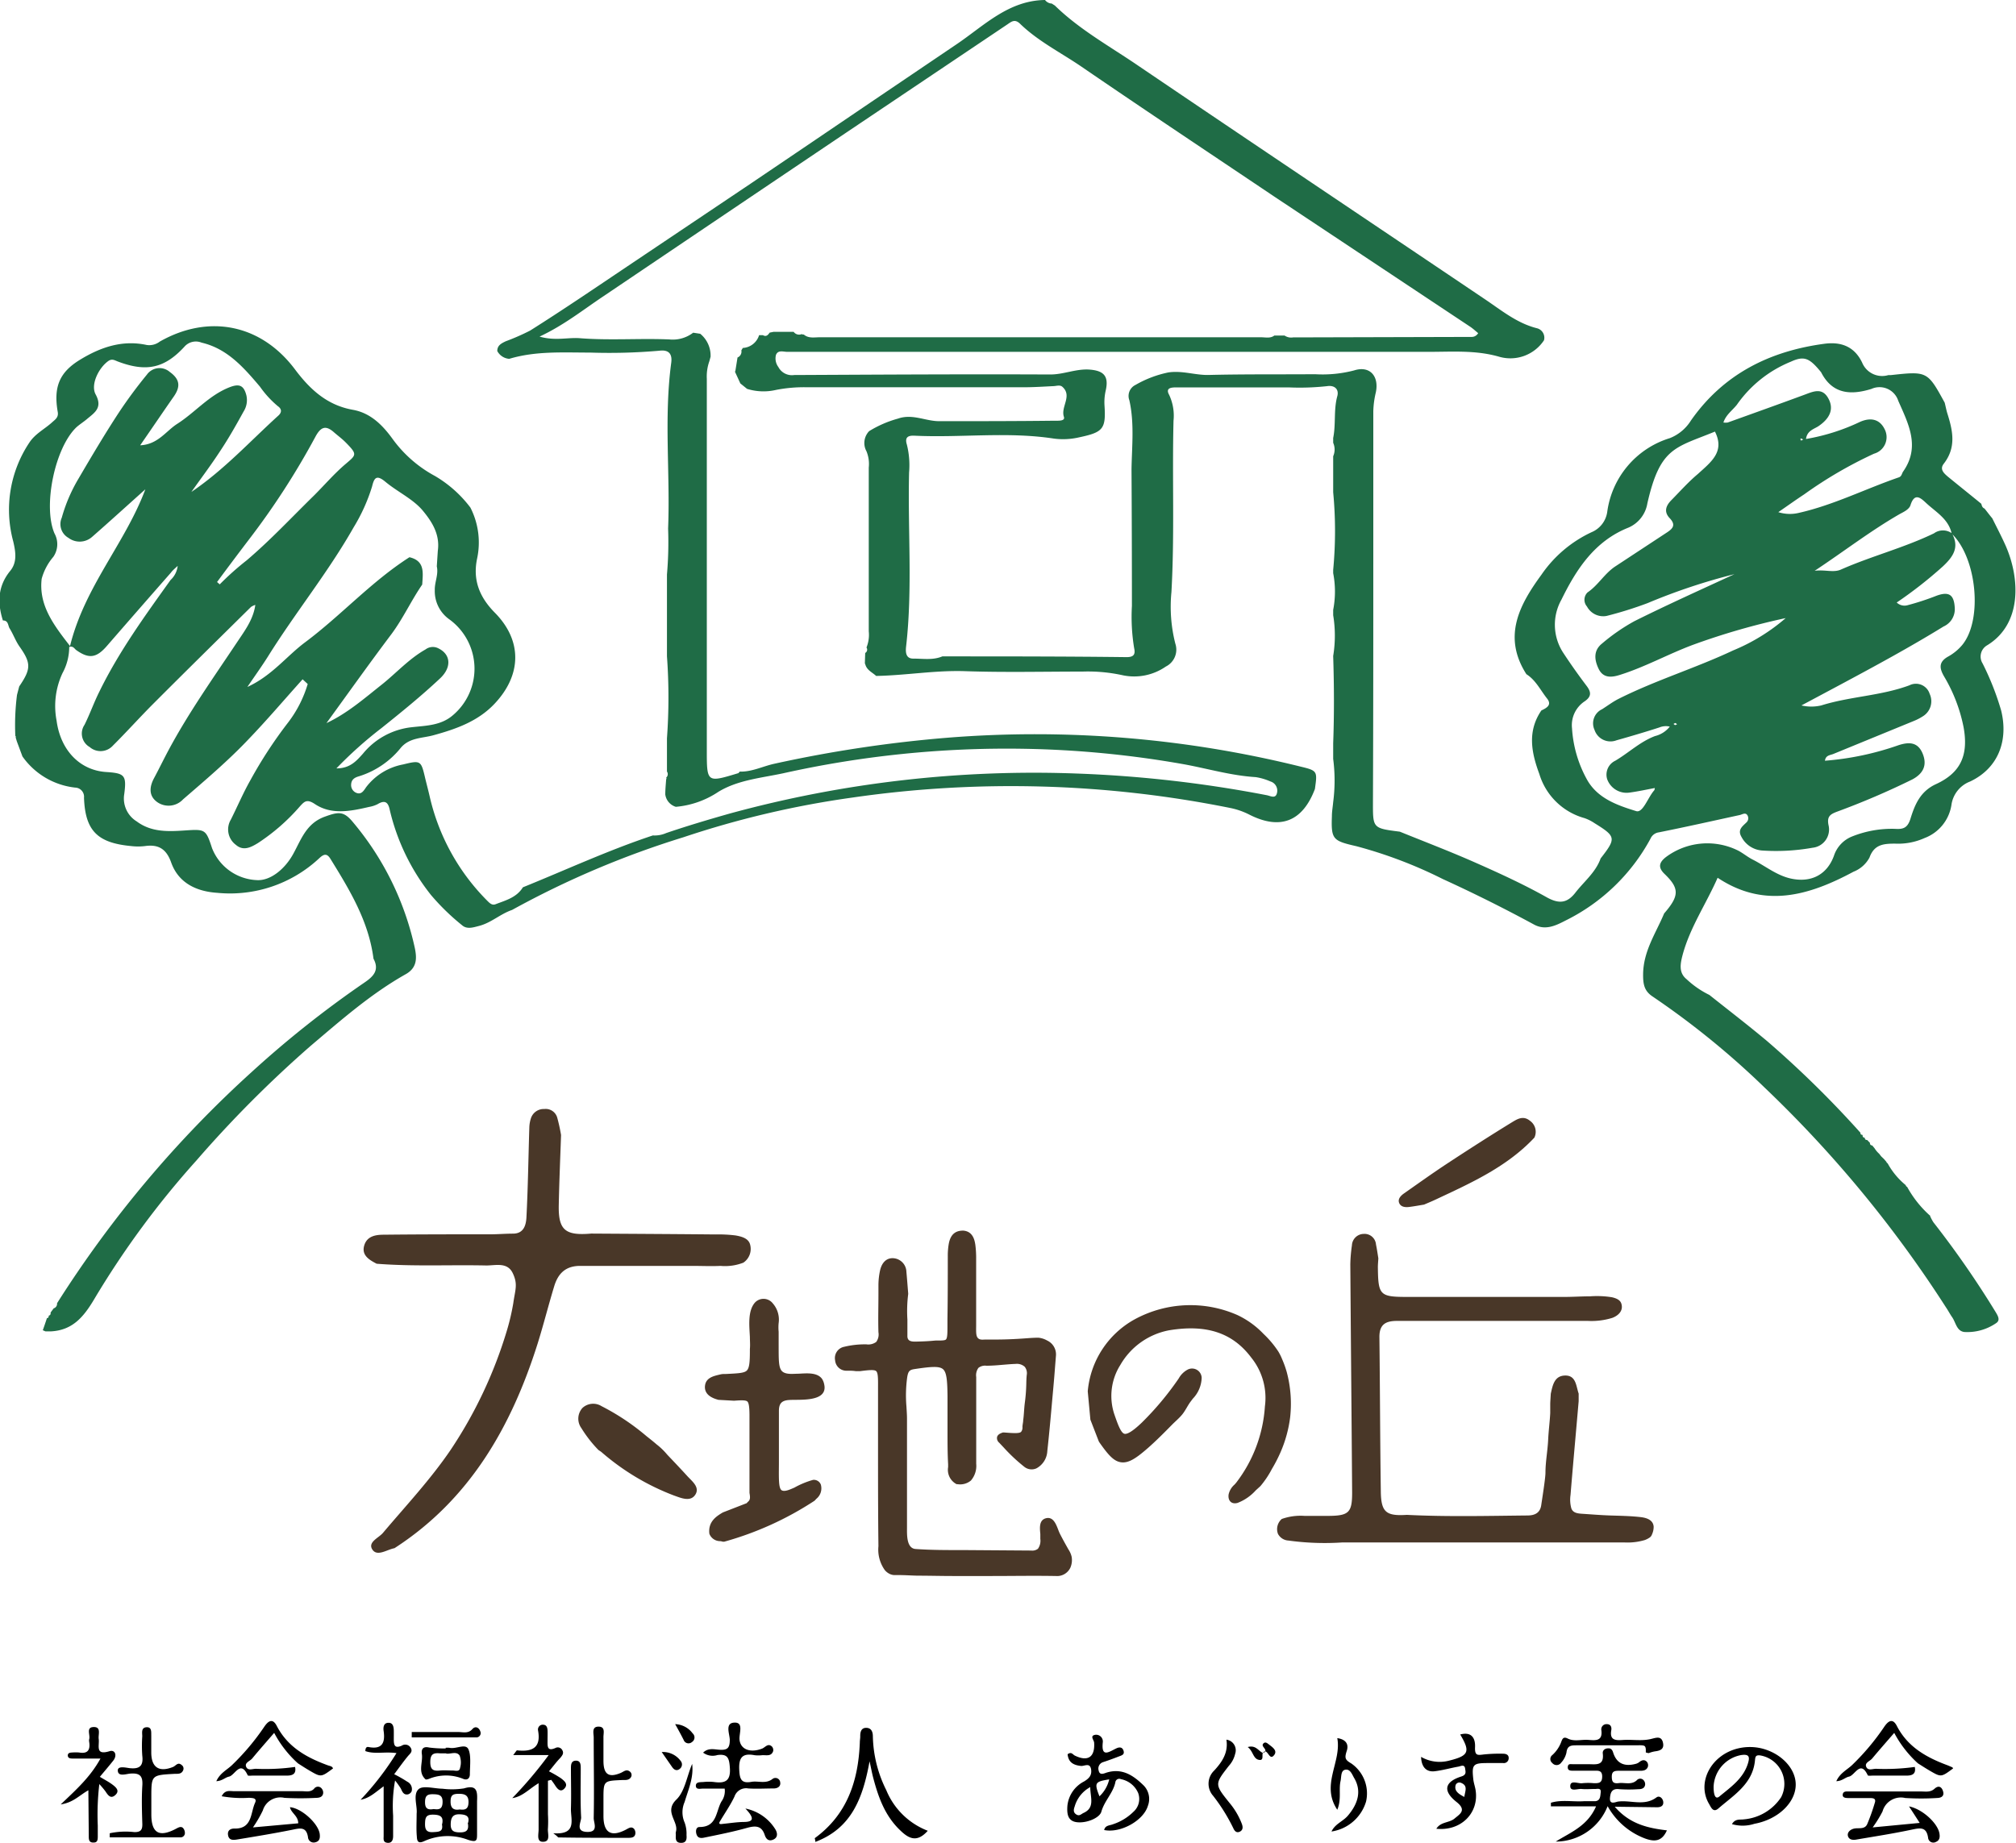 <svg xmlns="http://www.w3.org/2000/svg" viewBox="0 0 300 274.3"><defs><style>.cls-1{fill:#493728}</style></defs><g id="レイヤー_2" data-name="レイヤー 2"><g id="レイヤー_1-2" data-name="レイヤー 1"><path class="cls-1" d="M228.33 169.33c-4.08 4.35-9.41 6.74-14.68 9.21-.57.27-1.16.51-1.74.76-.74.12-1.48.26-2.23.35-.58.07-1.23 0-1.47-.59s.23-1.08.71-1.42c2.17-1.52 4.33-3.07 6.54-4.52 3.17-2.08 6.36-4.13 9.59-6.11.75-.45 1.63-1 2.62-.19a2 2 0 0 1 .66 2.51z"/><path d="M240.29 268.92c2.25 2.6 4.94 3.18 7.76 3.52-.72 1.62-1.78 1.74-3.22 1.22a10.67 10.67 0 0 1-5.6-4.82 8.32 8.32 0 0 1-7.72 5.27c2.19-1.37 4.73-2.31 6-5.25h-6.72v-.53c1.59-.49 3.26-.12 4.89-.23h1.71c.78-.08.74-.78.81-1.3.1-.76-.56-.49-.93-.52-.63 0-1.28.06-1.9 0s-1.73.45-1.7-.46 1.17-.31 1.8-.4a9 9 0 0 1 1.72 0c.7 0 1.23 0 1.23-1s-.7-.85-1.31-.86h-3c-.39 0-.84 0-.81-.54s.41-.43.74-.43h2.29c1.13 0 2.4.3 2.18-1.59-.06-.5.35-.79.88-.77.37 0 .55.27.65.59.5 1.62 1.62 2.19 3.41 1.71a1.33 1.33 0 0 0 .5-.26c.39-.31.8-.41 1.15 0a.82.82 0 0 1 .12.7c-.17.49-.61.6-1.08.6h-3.23c-.67 0-1.07.08-1.06.91s.3 1 1 .93c.91-.13 1.92.33 2.73-.44a.67.67 0 0 1 1 0 .89.89 0 0 1 .23.68c-.08.54-.52.66-1 .66a20.82 20.82 0 0 1-2.85 0c-1.12-.15-1.32.55-1.38 1.31-.08 1.09.87.57 1.22.53 1.89-.24 3.9.72 5.69-.61.42-.31.88.05 1 .55.13.66-.3.91-.89.91zm-132.68 2.55c1-.1 2-.26 3-.28 1.31 0 1.9-.35.31-2a6.8 6.8 0 0 1 4.47 3.11c.29.49.41 1.16-.27 1.49s-1.1 0-1.32-.66c-.46-1.41-1.38-1.41-2.64-1.06-2.06.58-4.18 1-6.28 1.43-.52.12-1.05.15-1.24-.5-.14-.45-.08-1.06.46-1.06 2.62 0 2.42-2.34 3.26-3.8a2.67 2.67 0 0 0 .48-1.92h-3.2c-.41 0-1.07.21-1.09-.41s.7-.53 1.15-.57a7.11 7.11 0 0 1 1.53 0c1.65.23 2.53-.12 2.38-2.13-.1-1.39-.29-2.09-1.86-1.88a2.38 2.38 0 0 1-2.12-.36c.77-.76 1.69-.47 2.45-.43 1.14.07 1.51-.23 1.52-1.44 0-.9-.81-2.61.77-2.6 1.33 0 .58 1.66.68 2.56.15 1.41 1.56 2 3.36 1.31.49-.2.87-.86 1.47-.3a.79.79 0 0 1 .17.69c-.29.8-1 .56-1.63.59a4.83 4.83 0 0 1-1.14 0c-1.85-.35-2.37.39-2.27 2.23.07 1.38.34 2 1.8 1.74 1-.18 2.13.34 3.12-.41a.71.71 0 0 1 1.17.47c.11.59-.35.91-.94.92-1.27 0-2.54.08-3.81 0a1.82 1.82 0 0 0-2.05 1.2c-.59 1.26-1.4 2.41-2.11 3.61-.38.58.04.51.42.46zm56.7.92c.16-.73.83-.66 1.31-.86a7.79 7.79 0 0 0 3.06-1.87 2.54 2.54 0 0 0 .69-2.78 3.51 3.51 0 0 0-2.56-2.06.59.59 0 0 0-.84.49c-.35 1.6-1.62 2.72-2.08 4.36-.26.9-2.13 1.71-3.59 1.56s-1.54-1.31-1.46-2.45a4.59 4.59 0 0 1 2.48-3.62c.72-.44 1.17-.89 1.05-1.77-.16-1.1-1-.49-1.5-.54-1.16-.12-1.88-.55-2-1.74.57-.43.77.05 1.08.2 1.93.94 3 .23 2.87-1.9 0-.41-.73-1.06.2-1.2a1 1 0 0 1 1.09 1.09c-.27 2.38.92 1.46 2 .94.46-.22.9-.22 1.08.34s-.22.68-.59.82c-.83.32-1.66.63-2.5.9a1 1 0 0 0-.61 1.23c.16.81.86.4 1.22.3 2.33-.7 4 .48 5.5 1.95a2.87 2.87 0 0 1 .61 3c-.66 2.22-4.08 4.11-6.51 3.61zm-2.07-6.39a4.76 4.76 0 0 0-2.31 2.86c-.15.43-.27.87.2 1.19s.72 0 1.06-.18c1.81-.79 1.05-2.31 1.05-3.87zm2.82-1.15c-2.14.34-2.24.51-1.45 2.52a5 5 0 0 0 1.45-2.51zm-27 7.65c-1.69 1.91-2.95 1.07-4.21-.17-2.18-2.13-3.15-4.85-3.9-7.69-.18-.67-.3-1.35-.55-2.48-1 5.48-2.67 9.95-8.07 12 0-.35-.12-.54-.07-.57 4.83-3.53 6.47-8.55 6.69-14.24 0-.32.07-.64.06-.95 0-.65.17-1.22.88-1.22s1 .5 1 1.28a18.71 18.71 0 0 0 2 8 10.91 10.91 0 0 0 6.17 6.04zm-55.73.37c3.61.25 2.58-2.05 2.63-3.7.06-2 0-3.94 0-5.91 0-.52 0-1.14.67-1.19.81-.06.79.65.79 1.22 0 2.42-.07 4.84.06 7.24 0 .71-.89 2.08.87 2.14s1-1.33 1-2.05c.08-4 0-8 0-12 0-.62-.34-1.63.73-1.62s.69 1 .72 1.64v3.43c0 2 .74 2.59 2.57 1.82.47-.2.83-.6 1.34-.22a.64.64 0 0 1 .18.86c-.32.51-.88.4-1.38.42-2.71.12-2.71.12-2.71 2.88v2.47c0 2.51 1.15 3.2 3.4 2 .44-.24.77-.46 1.15-.09a1 1 0 0 1 .2.7c-.07.56-.5.64-1 .64-3.5 0-7 0-10.48-.06-.07-.05-.17-.22-.74-.62zm175.4-1.36c.5-.85 1.2-.62 1.78-.71a7.39 7.39 0 0 0 5.54-3.3 4.3 4.3 0 0 0-3.14-6.22c-.64-.07-.7.19-.75.72-.32 3.52-3.15 5.18-5.46 7.19-.78.67-1.09-.21-1.39-.71-1.86-3.18.33-7.31 4.38-8.25a7.55 7.55 0 0 1 3.41 0c2.93.7 5.13 3 5.12 5.4 0 2.65-2.6 5.18-6.14 5.83a5.7 5.7 0 0 1-3.35.05zm-2.73-5.59c0 1.45.33 1.92.87 1.47 1.67-1.39 3.54-2.65 4.24-4.91.31-1 .17-1.42-1-1.25a5 5 0 0 0-4.11 4.69zM37.64 272l6.74-.61c0-1.12-1.06-1.52-1.23-2.4 1.74.15 4.24 2.45 4.43 4 .06.56 0 1.06-.64 1.22a.85.85 0 0 1-1.11-.76c-.24-1.59-1.19-1.34-2.34-1.1-2.73.55-5.48 1-8.22 1.45-.65.11-1.2.09-1.33-.63s.35-1 .92-1c2.7.07 2.4-2.31 3.09-3.82.35-.75-.39-.72-.89-.76a16.78 16.78 0 0 1-4.07-.23c.49-1 1.24-.75 1.85-.75h10.1c.61 0 1.27.19 1.8-.37a.7.7 0 0 1 1.15 0 .94.94 0 0 1 .2.68c-.08.54-.53.67-1 .68a44.44 44.44 0 0 1-4.76 0 2.73 2.73 0 0 0-3.22 1.88 18.37 18.37 0 0 1-1.47 2.52zm241.03 0l7-.67c-.6-.94-1.06-1.64-1.59-2.46 2 .4 4.25 2.49 4.52 4 .1.54.06 1.05-.52 1.29a.78.78 0 0 1-1.16-.62c-.25-1.69-1.21-1.46-2.47-1.2-2.72.58-5.47 1-8.21 1.47-.57.11-1.11 0-1.25-.54s.37-1 1-1.11 1.51.16 1.87-.65a30 30 0 0 0 1.14-3.21c.21-.67-.36-.67-.81-.67h-3.05c-.37 0-.9 0-.93-.42 0-.65.57-.56 1-.56h10.67c.67 0 1.37.16 2-.41s1.1-.25 1.28.44-.33.93-.89.94a37.8 37.8 0 0 1-4.76 0 2.83 2.83 0 0 0-3.37 2 17.74 17.74 0 0 1-1.47 2.38zm-67.2-10.5a5.5 5.5 0 0 0 4.17.56c2.9-.72 3.21-1.3 1.65-3.89 1.71-.46 2.27.56 2.21 1.88s.41 1.2 1.31 1.09a22.41 22.41 0 0 1 2.84-.11c.45 0 .93.14.85.77a.72.72 0 0 1-.82.62h-2.29c-2.2 0-2.39.21-2.15 2.41.06.56.27 1.11.35 1.67.5 3.39-2.21 6.08-5.85 5.7.65-1.06 1.93-.86 2.71-1.52s1.86-1.23.29-2.47c-2.08-1.65-1.77-3 .72-3.79.79-.25.63-.69.57-1.14-.08-.74-.66-.39-1-.33-1.18.21-2.35.55-3.54.69s-1.97-.57-2.02-2.14zm6.43 6c.11-.9.58-1.69-.45-2.12a.61.61 0 0 0-.82.27c-.28.88.37 1.35 1.27 1.81zM59 260.94c-1.72-.25-3.24.2-4.63-.3 0-.5.2-.66.45-.61 2 .4 2.53-.57 2.27-2.37-.09-.57 0-1.26.76-1.23.62 0 .74.6.75 1.14s0 .89 0 1.34c0 .86.15 1.38 1.19.92a.94.94 0 0 1 1.33.32c.35.61-.14.89-.46 1.29-.68.83-1.3 1.71-2 2.64a19.74 19.74 0 0 1 1.94 1.11 1.23 1.23 0 0 1 .65 1.45.85.85 0 0 1-.54.44c-.65.12-.84-.39-1.06-.86a10.32 10.32 0 0 0-.86-1.2 21.38 21.38 0 0 0-.29 5.22v3.05c0 .54-.17 1.07-.85 1s-.56-.59-.56-1v-7.41c-1.22.88-2.09 1.77-3.43 2a42.51 42.51 0 0 0 5.34-6.94zm-45.85 5.53c-1.4.79-2.23 1.82-4.12 2.11 2.37-2.25 4.42-4.1 5.92-6.83h-4.16c-.32 0-.69-.05-.7-.45s.36-.44.68-.45a6 6 0 0 1 1 0c1.33.23 1.68-.42 1.5-1.59a1 1 0 0 1 0-.38c.2-.63-.52-1.79.66-1.82s.66 1.11.76 1.78c.13 1-.56 2.49 1.63 1.81.8-.24 1.15.62.54 1.4s-1.29 1.56-2 2.42c.67.41 1.32.74 1.89 1.17s1.09.93.4 1.55-1.09 0-1.46-.56a13.05 13.05 0 0 0-.91-1.08 38.8 38.8 0 0 0-.23 6.18v1.52c0 .52 0 1-.6 1-.76.05-.74-.53-.74-1z"/><path d="M81.69 263.65a18.78 18.78 0 0 1 1.74 1c.48.37 1.18.87.58 1.54s-1.08.07-1.44-.5c-.16-.26-.36-.51-.54-.77l-.49.13v5a18.2 18.2 0 0 1 0 2.09c-.09.73.47 2-.75 2-1 0-.62-1.19-.64-1.88v-6.84c-1.44.86-2.39 2-3.92 2.22a61.75 61.75 0 0 0 5.42-6.41h-5.28c.38-.47.49-.71.58-.7 2.23.24 3.61-.35 3.11-3a.72.72 0 0 1 .84-.81c.46.05.56.46.58.85s0 1 0 1.53c0 .81-.08 1.64 1.19 1.07a.75.75 0 0 1 1 .32c.28.48 0 .8-.29 1.16-.6.61-1.13 1.35-1.69 2zM62 269.94c.13-1.11-.58-2.82.28-3.62.64-.61 2.34-.09 3.56-.08a11.45 11.45 0 0 0 3.21-.05c2-.61 2 .55 1.94 1.92v4.93c0 .91-.07 1.21-1.33.81a8.51 8.51 0 0 0-6.44.15c-.92.45-1.16.16-1.19-.64-.1-1.07-.03-2.15-.03-3.42zm3.8 1.56c.22-1.08-.25-1.38-1.32-1.4s-1.21.42-1.23 1.32.21 1.35 1.24 1.28c.8-.05 1.51-.03 1.27-1.2zm3.85-.17c.26-.93-.18-1.23-1.19-1.28s-1.37.42-1.39 1.44.42 1.24 1.36 1.25 1.4-.29 1.18-1.41zm-5.1-2.06c.71.09 1.28.07 1.31-1s-.51-1.19-1.39-1.21-1.21.22-1.22 1.16.37 1.21 1.26 1.05zm3.88.06c.84.11 1.28-.1 1.29-1.09s-.51-1.24-1.41-1.24-1.25.16-1.26 1.14.44 1.34 1.34 1.19zM284.94 263c.22 1.11-.45 1.3-1.32 1.29h-4.95c-.25 0-.68.06-.73-.05-1.09-2.32-1.89 0-2.79.2-.56.11-1 .65-1.89.68.57-1.26 1.67-1.72 2.43-2.48a35.3 35.3 0 0 0 4.63-5.51c.54-.82 1.26-1.57 1.95-.23 1.63 3.16 4.45 4.71 7.59 5.87l.68.29s.07.1.1.16c-1.78 1.32-1.78 1.32-3.47.34-.6-.35-1.18-.73-1.77-1.1a16.58 16.58 0 0 1-3.52-4.53c-1.16 1.34-2.24 2.56-3.28 3.81-.33.4-1.17.63-.88 1.26s1 .23 1.55.28a32.61 32.61 0 0 0 5.67-.28zm-241.03 0c.22 1.11-.45 1.3-1.32 1.29h-5c-.25 0-.68.06-.73-.05-1.08-2.33-1.89 0-2.78.2-.56.11-1 .64-1.89.68.57-1.26 1.66-1.71 2.42-2.48a35.45 35.45 0 0 0 4.64-5.51c.54-.82 1.25-1.57 1.94-.23 1.64 3.16 4.45 4.71 7.6 5.86.29.11.63.11.77.46-1.78 1.32-1.78 1.32-3.47.34-.6-.35-1.18-.73-1.76-1.1a16.42 16.42 0 0 1-3.53-4.53c-1.16 1.34-2.24 2.56-3.27 3.81-.34.4-1.18.63-.89 1.26s1 .23 1.55.28a31.65 31.65 0 0 0 5.72-.28zm-27.58 9.87a11.3 11.3 0 0 1 3.67-.17c.92 0 1.2-.31 1.18-1.21-.06-1.9-.12-3.82 0-5.71.1-1.46-.39-1.9-1.8-1.79-.63.05-1.83.51-1.85-.47 0-.72 1.18-.41 1.78-.34 1.51.16 2.05-.38 1.86-1.88a21 21 0 0 1 0-2.86c0-.52-.19-1.3.63-1.35s.69.74.71 1.27v2.48c0 2.23 1.16 3 3.24 2.16.43-.18.71-.78 1.28-.29a.64.64 0 0 1 .2.84c-.28.57-.83.45-1.33.48-3.38.19-3.38.19-3.38 3.56v2.47c0 2.79 1.17 3.48 3.71 2.12.37-.2.71-.37 1-.1a1.12 1.12 0 0 1 .28.84.64.64 0 0 1-.66.56H16.33zm181.81-.26c.52-1.13 1.7-1.5 2.42-2.34 1.64-1.92 2-3.77 1-5.54-.34-.55-.61-1.49-1.41-1.31-.64.15-.53 1.06-.66 1.66-.3 1.31.16 2.73-.49 4.29-2.5-3.72.67-7.11 0-10.66 1.19.17 1.76.83 1.41 1.9s-.25 1.33.69 1.88a5.42 5.42 0 0 1 2.18 5.67 6.35 6.35 0 0 1-5.14 4.45zm47.22-11.67c-.12 0-.45-.08-.45-.12 0-.25.05-.73-.17-.92s-1-.11-1.3-.12h-8.77c-.83 0-1.45 0-1.57 1.1a3.23 3.23 0 0 1-.78 1.48.83.83 0 0 1-1.33.05.74.74 0 0 1 0-1.17 5 5 0 0 0 1.35-2c.17-.47.34-.78.95-.47.95.48 2 .14 3 .2s2.26.3 2-1.48a.77.77 0 0 1 .82-.86c.59 0 .75.45.66.93-.25 1.45.62 1.5 1.67 1.43 1.45-.11 2.92.2 4.35-.18.72-.18 1.44-.43 1.67.55s-.38 1.22-1.19 1.32a4.23 4.23 0 0 0-.91.26zm-62.86-2a1.59 1.59 0 0 1 1.31 2.08 4 4 0 0 1-.95 1.82c-2.12 2.73-2.13 2.73.11 5.52a10.94 10.94 0 0 1 1.82 3.09c.16.42.23.91-.27 1.17s-.81-.08-1-.52a26.93 26.93 0 0 0-3-4.81 2.71 2.71 0 0 1 .18-3.77c1.14-1.25 2.11-2.63 1.8-4.58zm-116.19 1.21a2.71 2.71 0 0 1 .57 0c1 .23 2.39-.7 2.82.21s.23 2.47.22 3.73c0 .62-.4.94-1 .68a6.72 6.72 0 0 0-5.08 0c-.16.06-.44.14-.52.07-1.18-1.08-.37-2.48-.54-3.73-.11-.71.13-1.22 1.08-1a18.5 18.5 0 0 0 2.47.14zm.07.83h-.84c-1-.1-1.5.06-1.51 1.26s.47 1.39 1.45 1.29c.63-.06 1.26 0 1.89 0 .39 0 1 .23 1.09-.38a2.92 2.92 0 0 0-.06-1.84c-.47-.72-1.4-.17-2.02-.31zm36.62 1.57c.25 2.06-.58 3.83-1.12 5.66a3.81 3.81 0 0 0 0 3.07 4.83 4.83 0 0 1 .28 1.85c.05.6 0 1.19-.84 1.17s-.77-.66-.75-1.23a1.2 1.2 0 0 1 0-.38c.5-1.56-1.84-3 .1-4.85 1.26-1.24 1.55-3.49 2.33-5.29zm-41.73-4.75h6.91c.71 0 1.48.28 2.12-.44.46-.52 1-.19 1.17.34a.64.64 0 0 1-.66.9h-9.54zm37.2 2.98a3.25 3.25 0 0 1 2.8 1.3.82.82 0 0 1-.11 1.2c-.44.36-.83.17-1.13-.25zm2-4.15a3.37 3.37 0 0 1 2.6 1.37.81.81 0 0 1-.11 1.3.77.77 0 0 1-1.23-.33c-.36-.71-.73-1.4-1.26-2.34zm87.53 4.3c.87-.51-.48-.93 0-1.42.27-.28.53-.09.77.1.52.41 1.36.92.85 1.6-.65.87-.86-.52-1.4-.54-.08 0-.17.14-.25.21zm-.08-.05c-.15.37.15 1.12-.46 1.08-1-.08-.93-1.28-1.79-1.92 1.26-.35 1.61.65 2.29.88z"/><path class="cls-1" d="M107.47 188.44a7.51 7.51 0 0 0 3.15-.5 2.46 2.46 0 0 0 1-2.71c-.25-.94-1.32-1.19-2.15-1.34a20.57 20.57 0 0 0-3-.15c-6.16-.06-12.33-.09-18.49-.13-3.89.34-4.91-.53-4.83-4.26.07-3.47.22-6.94.34-10.41a25.45 25.45 0 0 0-.57-2.59 1.78 1.78 0 0 0-1.92-1.28 2 2 0 0 0-2 1.4 4.87 4.87 0 0 0-.23 1.3c-.14 4.47-.2 8.94-.43 13.41-.06 1.12-.37 2.44-2 2.44-1.08 0-2.15.09-3.23.1-5.33 0-10.67 0-16 .06-1.23 0-2.52.21-2.92 1.64s.76 2.11 1.86 2.68c5.43.43 10.88.14 16.33.26 1.39 0 3.12-.53 3.92 1.14s.36 2.46.08 4.48a33.36 33.36 0 0 1-1 4.23 66 66 0 0 1-8.33 17.61c-3 4.41-6.64 8.29-10.07 12.35-.63.74-2.29 1.37-1.57 2.47s2.18 0 3.29-.2C69.88 223.22 76.08 212.4 80 200c.89-2.84 1.61-5.73 2.48-8.58.57-1.86 1.68-3 3.85-3H103c1.41 0 2.83.07 4.23 0zm136.65 37.37c-1.49-.17-3-.19-4.5-.24s-2.86-.17-4.29-.26c-.63-.05-1.27-.15-1.5-.8a4.85 4.85 0 0 1-.12-2c.38-4.66.81-9.3 1.21-13.95v-1.13c-.39-1.13-.38-2.71-2-2.69s-1.87 1.45-2.15 2.72c0 .12-.08 1.19-.08 1.54v1.33c-.07 1.34-.25 2.65-.31 4-.08 1.62-.4 3.27-.4 4.87 0 .83-.51 4-.63 4.84-.17 1.18-1 1.52-2 1.53-6 .06-12 .21-18-.09-3.06.2-3.82-.38-3.87-3.42-.11-7.69-.12-15.38-.21-23.07 0-1.87.94-2.38 2.63-2.38h28.41a10.45 10.45 0 0 0 3.61-.45c.89-.33 1.69-1.06 1.35-2.13-.19-.59-.84-.81-1.39-.94a14 14 0 0 0-3.24-.14c-1.28 0-2.57.09-3.85.09h-23.34c-4.14 0-4.36-.25-4.41-4.43 0-.44.05-.88.07-1.32-.11-.69-.21-1.38-.35-2.06a1.71 1.71 0 0 0-1.83-1.57 1.78 1.78 0 0 0-1.75 1.7 22.51 22.51 0 0 0-.24 2.83c.08 11.35.19 22.7.27 34 0 2.92-.49 3.41-3.43 3.44h-3.66a8.38 8.38 0 0 0-3.38.46 2 2 0 0 0-.57 2.21 1.87 1.87 0 0 0 1.55 1 39.64 39.64 0 0 0 8.08.28h41.86a9 9 0 0 0 3.06-.34 3 3 0 0 0 .68-.33.92.92 0 0 0 .43-.52 2.72 2.72 0 0 0 .25-1.16c-.08-1.02-1.08-1.32-1.96-1.42zm-86.34 2.59a6.48 6.48 0 0 1-.3-.69c-.32-.83-.75-2-1.82-1.73s-.93 1.46-.85 2.36v.72a2.05 2.05 0 0 1-.35 1.46 1.36 1.36 0 0 1-1 .27l-9.9-.07h-.51c-2.27 0-4.53 0-6.79-.16-1.4-.09-1.29-2.22-1.29-3.21v-16.2c0-.59-.05-1.18-.08-1.77A19.72 19.72 0 0 1 135 205c.15-.94.38-1.11 1.09-1.22 2.47-.37 3.66-.46 4.22 0s.66 1.67.69 4v5.49c0 1.53 0 3.12.09 4.68v.41a2.4 2.4 0 0 0 1.26 2.55h.13a2.5 2.5 0 0 0 2-.54 3.33 3.33 0 0 0 .79-2.5v-12.91a1.86 1.86 0 0 1 .33-1.36 1.6 1.6 0 0 1 1.18-.32c.84 0 1.66-.07 2.46-.14.64-.05 1.27-.11 1.91-.13a1.73 1.73 0 0 1 1.34.43 1.53 1.53 0 0 1 .3 1.22c-.05.46-.06.94-.07 1.4a25.63 25.63 0 0 1-.22 2.77c-.11.85-.12 1.72-.24 2.57 0 .32-.1.63-.11 1a1 1 0 0 1-.2.72c-.26.27-1.2.2-2.49.1h-.23c-.32.11-.77.28-.86.69a.89.89 0 0 0 .32.83l.65.69a25.56 25.56 0 0 0 3.08 2.89 1.74 1.74 0 0 0 1.8.24 3.08 3.08 0 0 0 1.63-2.58c.28-2.53.51-5.11.73-7.6l.17-1.88c.1-1.09.19-2.19.27-3.28l.12-1.49a2.28 2.28 0 0 0-1.33-2.21 3.25 3.25 0 0 0-1.29-.41c-.71 0-1.42.06-2.12.11-1.26.09-2.51.15-3.77.16h-1.91c-.38 0-.87.11-1.18-.2s-.29-.85-.28-1.88v-9.85a15.87 15.87 0 0 0-.12-2.17c-.1-.61-.31-2-1.81-2.11-.83 0-1.85.26-2.15 2a10.33 10.33 0 0 0-.14 1.77c0 3.14 0 6.29-.05 9.43v1c0 1 0 1.77-.22 2s-1.24.13-1.67.17c-.8.08-1.62.12-2.43.14s-1.68.11-1.64-.88v-2.39a20.26 20.26 0 0 1 .12-3.81v-.05l-.08-1c-.06-.75-.12-1.51-.19-2.26a2.08 2.08 0 0 0-1.81-2c-1.05-.13-1.82.53-2.11 1.81a10.48 10.48 0 0 0-.24 2.15v1.33c0 1.88-.06 3.82 0 5.72a1.88 1.88 0 0 1-.33 1.44 2 2 0 0 1-1.46.36 13 13 0 0 0-3.3.36 1.71 1.71 0 0 0-1.36 2 1.68 1.68 0 0 0 1.8 1.56c.43 0 .86 0 1.29.07h.62c1.32-.17 2.15-.25 2.41 0s.28 1 .27 2.27v9.73c0 4.68 0 9.37.06 14.05a5.24 5.24 0 0 0 .94 3.55 2.13 2.13 0 0 0 .85.63 1.81 1.81 0 0 0 .51.12h.7c.94 0 1.87.07 2.81.09 1.75 0 3.5.05 5.26.05h5.72c3.16 0 6.42-.06 9.62 0a2.18 2.18 0 0 0 2.16-1.26 2.86 2.86 0 0 0 .18-1.61 3.3 3.3 0 0 0-.48-1.09c-.4-.71-.82-1.46-1.21-2.22zm33.01-26.1a7.92 7.92 0 0 0-.56-1.13 14.61 14.61 0 0 0-2.21-2.63 13 13 0 0 0-3.9-2.81 17.34 17.34 0 0 0-15.33.68 13.59 13.59 0 0 0-6.92 10.65v.06l.39 4.19 1.25 3.23.07.12c1.36 1.94 2.2 2.89 3.32 3s2.22-.64 4-2.2c1.22-1.08 2.38-2.25 3.49-3.38.51-.52 1.1-1 1.55-1.56s.75-1.22 1.16-1.8l.39-.52a4.7 4.7 0 0 0 1.33-3.12 1.43 1.43 0 0 0-2.05-1.24 3.28 3.28 0 0 0-1.35 1.31l-.08.12a44.32 44.32 0 0 1-5.41 6.46c-1.58 1.52-2.29 1.76-2.6 1.68-.53-.12-1-1.42-1.54-3a8.64 8.64 0 0 1 .93-7.25 10.64 10.64 0 0 1 7.23-5.15c5.6-.93 9.5.37 12.28 4.1a9.55 9.55 0 0 1 2 7.23 20.84 20.84 0 0 1-4.25 11.32 4.28 4.28 0 0 1-.29.33 2.71 2.71 0 0 0-.86 1.45c-.13.92.42 1.51 1.33 1.26a7 7 0 0 0 2.71-1.87l.66-.6.09-.1a13.89 13.89 0 0 0 1.65-2.48 21.89 21.89 0 0 0 1.31-2.55 19 19 0 0 0 1.4-5.09 18.29 18.29 0 0 0-.49-6.75 14.93 14.93 0 0 0-.7-1.96zM121 220.27a12.69 12.69 0 0 0-2.8 1.16c-.43.17-1.42.69-1.89.38s-.41-1.82-.4-4v-7.8c0-1.1.41-1.56 1.53-1.63 1.46-.1 5.44.33 5.26-2a2.93 2.93 0 0 0-.07-.41 2.19 2.19 0 0 0-.33-.77c-.78-1-2.43-.77-3.53-.73-.68 0-1.82.17-2.38-.36s-.51-1.79-.52-4v-1.89a6.66 6.66 0 0 1 0-1.28A3.68 3.68 0 0 0 115 194a1.75 1.75 0 0 0-2.63-.15c-1.15 1.27-.85 3.58-.78 5.15 0 .58.06 1.19 0 1.78v.2c0 1.67-.06 2.59-.44 3s-1.37.44-3.15.53h-.18a2.49 2.49 0 0 0-.65.07l-.25.06c-.77.19-1.84.45-2 1.55-.22 1.52 1.35 2 2 2.17l2.32.13c1.16-.09 1.8-.09 2 .14s.28.84.29 1.91v11.66c.11.66.15 1.05-.26 1.36l-.16.18-3.55 1.38c-.88.53-2.22 1.32-2 3.17a1.71 1.71 0 0 0 1.62 1.1 2.33 2.33 0 0 1 .38.08h.22a47.73 47.73 0 0 0 13.44-6.1l.26-.28a2 2 0 0 0 .66-2.14 1.12 1.12 0 0 0-1.14-.68zM97.72 215c-.48-.42-1-.83-1.52-1.24a34.58 34.58 0 0 0-6.68-4.46 2.35 2.35 0 0 0-2.84.26 2.38 2.38 0 0 0-.17 3 18.66 18.66 0 0 0 2.54 3.26c.15.11.32.2.46.32a35.82 35.82 0 0 0 10.79 6.46c1 .35 2.43 1 3.16-.11s-.46-2-1.15-2.75c-1-1.1-2-2.15-3-3.2-.5-.6-1.03-1.11-1.59-1.54z"/><path d="M99.13 116a.19.19 0 0 0 0-.25.69.69 0 0 0 .12-.91v-4.94a84.48 84.48 0 0 0 0-12.22V85.51a55.75 55.75 0 0 0 .17-6.84c.33-8.23-.64-16.49.47-24.71.16-1.26-.35-1.93-1.75-1.76a86 86 0 0 1-10.28.28c-4.05 0-8.12-.26-12.08.93A2.2 2.2 0 0 1 74 52.25c0-.82.56-1.12 1.25-1.45a33.89 33.89 0 0 0 3.63-1.59c4.87-3.07 9.63-6.31 14.41-9.52q9.21-6.18 18.43-12.37 9-6.08 18-12.19l12.61-8.53c4.11-2.77 7.72-6.53 13.18-6.6a1.35 1.35 0 0 0 1 .53l.07-.09-.06.1.45.28c3.7 3.62 8.24 6.1 12.47 9C186.6 21.45 203.84 33 221 44.56c2.47 1.66 4.77 3.57 7.76 4.31a1.45 1.45 0 0 1 1 1.78 6 6 0 0 1-6.73 2.43c-3.53-1-7-.7-10.59-.71h-95.29c-.59 0-1.37-.32-1.68.46a2.13 2.13 0 0 0 .36 1.8 2.27 2.27 0 0 0 2.35 1.19c12.71-.06 25.41-.14 38.12-.08 2 0 3.83-.87 5.82-.73 2.16.16 2.89 1 2.43 3.08a7.76 7.76 0 0 0-.19 2.25c.23 3.51-.21 4-3.75 4.75a10.53 10.53 0 0 1-3.79.19c-6.89-1.06-13.83-.1-20.73-.43-1-.05-1.47.26-1.14 1.32a12.68 12.68 0 0 1 .33 4.16c-.21 8.62.54 17.26-.44 25.87-.1.85-.07 1.85 1.08 1.83 1.44 0 2.91.26 4.31-.33 9.14 0 18.28 0 27.42.11 1 0 1.35-.35 1.12-1.35a28.59 28.59 0 0 1-.33-6.27q0-10.18-.06-20.37c.06-3.42.44-6.85-.32-10.24a1.82 1.82 0 0 1 .9-2.28 16.39 16.39 0 0 1 4.92-1.87c2.1-.3 4 .43 6 .38 5.27-.13 10.55-.07 15.82-.11a18.56 18.56 0 0 0 5.82-.57c2.32-.74 3.72.86 3.22 3.26a13.56 13.56 0 0 0-.38 2.82v20.4c0 12.45 0 24.91-.05 37.36 0 4.3-.2 4.29 4 4.82 3.67 1.49 7.37 2.9 11 4.5s7.38 3.31 10.9 5.29c1.82 1 3 .83 4.19-.67 1.3-1.69 3.05-3.05 3.79-5.14 2.34-3 2.3-3.26-.9-5.24a6.48 6.48 0 0 0-1.51-.76 9.73 9.73 0 0 1-6.71-6.56c-1.19-3.2-1.81-6.37.3-9.46.74-.36 1.61-.79.87-1.75-1-1.25-1.69-2.76-3.1-3.65-3.57-5.59-1.06-10.3 2.25-14.82a18.54 18.54 0 0 1 7.46-6.32 3.85 3.85 0 0 0 2.32-3 13.35 13.35 0 0 1 9.33-11 6.52 6.52 0 0 0 3.14-2.64c4.83-6.88 11.65-10.3 19.83-11.4 2.54-.34 4.49.43 5.63 2.79a3.22 3.22 0 0 0 3.91 1.87h.38c5.4-.59 5.44-.57 8 4.11.14.55.24 1.11.41 1.65.8 2.54 1.33 5-.54 7.42-.66.83 0 1.42.58 1.92 1.66 1.36 3.34 2.7 5 4.06.07.29.15.58.47.7.39.48.77 1 1.16 1.46.64 1.3 1.32 2.59 1.92 3.92 2.22 4.92 2.57 11.81-2.72 15a1.93 1.93 0 0 0-.64 2.68 41 41 0 0 1 2.76 7c1.11 4.52-.45 8.6-4.61 10.57a4.37 4.37 0 0 0-2.79 3.51 6.29 6.29 0 0 1-4 4.91 9.59 9.59 0 0 1-4.37.83c-1.72 0-3.12.11-3.82 2.07a4.59 4.59 0 0 1-2.38 2.11c-6.59 3.54-13.26 5.53-20.22.9-1.72 3.91-4.11 7.39-5.21 11.48-.35 1.34-.6 2.65.58 3.61a13.76 13.76 0 0 0 3.4 2.35c2.87 2.28 5.77 4.51 8.58 6.86a151.76 151.76 0 0 1 13.9 13.65c0 .22.08.31.28.31l.05.06a.3.3 0 0 0 .32.37c0 .25.12.34.35.34l.42.43a.32.32 0 0 0 .33.38l.35.42a3.79 3.79 0 0 0 .7.83l.07-.08-.07.08c.1.14.21.28.32.41l.38.36.1-.1-.1.1.38.44a.21.21 0 0 0 .16.19 11 11 0 0 0 2.7 3.26.33.33 0 0 0 .21.26 16.13 16.13 0 0 0 3.37 4.25l.08-.06-.06.08a6.53 6.53 0 0 0 .52 1 140.81 140.81 0 0 1 9.29 13.41c.37.62.68 1.21 0 1.63a7.56 7.56 0 0 1-4.69 1.29c-1.15-.14-1.26-1.41-1.81-2.2-.33-.47-.6-1-.91-1.45a177.64 177.64 0 0 0-27-32.73 122.84 122.84 0 0 0-16.63-13.53c-1.19-.78-1.46-1.69-1.45-3.25 0-3.5 1.89-6.17 3.13-9.14 2.28-2.63 2.29-3.73.06-5.88-.92-.89-.91-1.63.18-2.49a10.29 10.29 0 0 1 10.86-.94c.72.4 1.36.93 2.09 1.3 1.86.94 3.49 2.31 5.59 2.8 3 .69 5.43-.49 6.48-3.35a4.65 4.65 0 0 1 2.77-2.92 15.89 15.89 0 0 1 6.32-1.11c1.21.08 1.87-.11 2.31-1.52.64-2.06 1.44-4.06 3.8-5.14 3.76-1.73 4.86-4.42 4.08-8.57a23.77 23.77 0 0 0-2.86-7.42c-.7-1.2-.9-2.17.59-3A7.43 7.43 0 0 0 292 96c3.08-3.74 2.17-13-1.57-16.57-.46-2.17-2.32-3.19-3.77-4.53-.8-.74-1.74-1.67-2.36.29-.2.63-1 1-1.58 1.31-4.32 2.48-8.26 5.53-12.68 8.46 1.54-.21 2.78.32 3.92-.19 4.53-2 9.37-3.23 13.84-5.39a2.27 2.27 0 0 1 2.66 0c1.17 2.09.17 3.51-1.35 4.93a63.17 63.17 0 0 1-6.86 5.37 1.67 1.67 0 0 0 1.62.4 38.44 38.44 0 0 0 4.33-1.42c1.85-.66 2.59-.13 2.69 1.86a2.82 2.82 0 0 1-1.67 2.73c-5 3.08-10.19 5.89-15.38 8.67l-5.77 3.08a6.49 6.49 0 0 0 2.95 0c4.3-1.35 8.88-1.42 13.13-3a2.14 2.14 0 0 1 3 1.27 2.62 2.62 0 0 1-1 3.34 7.86 7.86 0 0 1-1.35.7l-12 4.92c-.48.19-1.12.18-1.23 1a43 43 0 0 0 11-2.33c1.44-.45 2.78-.5 3.51 1.2s.2 3-1.5 3.91a115 115 0 0 1-11.2 4.8c-1 .38-1.54.69-1.28 2a2.73 2.73 0 0 1-2.36 3.37 31 31 0 0 1-7.58.41 3.77 3.77 0 0 1-3-2c-.66-1.11.16-1.6.78-2.23a.85.85 0 0 0 .06-1.06c-.27-.37-.69-.11-1.05 0-4 .87-8 1.77-12.09 2.59a1.58 1.58 0 0 0-1.25.94A28.88 28.88 0 0 1 233 137c-1.43.74-3 1.54-4.71.62q-6.69-3.63-13.61-6.79a67 67 0 0 0-12.85-4.88c-3.49-.8-3.76-1-3.63-4.47 0-.7.13-1.39.19-2.09a24.72 24.72 0 0 0 0-6.43v-2.32c.16-4.32.14-8.65 0-13a18.73 18.73 0 0 0 0-6.07v-.79a14.38 14.38 0 0 0 0-5.47v-.48a61.26 61.26 0 0 0 0-11.57v-5.35a2.47 2.47 0 0 0 0-2v-.72c.42-2.05.05-4.16.61-6.21.28-1-.35-1.69-1.55-1.5a37.41 37.41 0 0 1-5.7.18h-16.56c-.77 0-1.83 0-1.21 1.11a7.29 7.29 0 0 1 .65 3.86c-.21 8.5.17 17-.31 25.5a22.31 22.31 0 0 0 .58 7.67 2.81 2.81 0 0 1-1.41 3.41 8.27 8.27 0 0 1-6.36 1.31 24.12 24.12 0 0 0-6-.56c-5.84 0-11.69.14-17.52-.06-4.44-.15-8.81.63-13.23.71-.52-.49-1.23-.78-1.54-1.5l-.14-.39.05-1.53a.56.56 0 0 0 .19-.81 5 5 0 0 0 .34-2.42V69.6a5 5 0 0 0-.34-2.43 2.54 2.54 0 0 1 .4-3 16.49 16.49 0 0 1 4.28-1.86c2.18-.77 4.13.4 6.19.38 5.72 0 11.44 0 17.16-.07.53 0 1.56.07 1.35-.57-.51-1.52 1.3-3.11-.23-4.48-.36-.31-.85-.12-1.29-.1-1.46.07-2.92.17-4.38.17h-32.41a21.64 21.64 0 0 0-4.55.4 8.2 8.2 0 0 1-4.29-.16l-1-.81-.8-1.74.06-.12.32-2a.94.94 0 0 0 .57-1.06l.22-.36a2.68 2.68 0 0 0 2.42-1.9h.57c.48.27.74 0 1-.38l.59-.12h2.98a1 1 0 0 0 1.2.34l.15.06h.16c.71.61 1.57.41 2.38.41h65.65c.68 0 1.4.2 2-.26h1.51a1.73 1.73 0 0 0 1.27.28l26.11-.07c.49 0 1 .1 1.44-.56-.36-.29-.72-.63-1.12-.91l-29.21-19.41c-9.58-6.44-19.19-12.83-28.71-19.35-3.07-2.1-6.44-3.77-9.14-6.39-.84-.81-1.36-.23-2 .18l-24 16.12q-18 12.12-36 24.27c-3 2-5.86 4.3-9.5 6 2.33.67 4.21.1 6 .24 4.43.35 8.86 0 13.29.18a5 5 0 0 0 3.57-1l1.05.16a4.19 4.19 0 0 1 1.54 3.42l-.18.66a6.78 6.78 0 0 0-.38 2.61v55.25c0 4.88 0 4.88 4.62 3.48.11 0 .19-.16.28-.25 1.8.05 3.4-.78 5.1-1.16a192.43 192.43 0 0 1 26-3.9 164.14 164.14 0 0 1 52.26 4.29c2.62.63 2.61.67 2.23 3.36-1.83 4.83-5.14 6.15-9.74 3.82a11 11 0 0 0-2.87-1 164.85 164.85 0 0 0-56.26-1.54 139.7 139.7 0 0 0-25.13 5.91 135.68 135.68 0 0 0-25.47 10.81c-1.74.59-3.11 1.92-4.92 2.38-.88.23-1.81.54-2.54-.12a33.78 33.78 0 0 1-4.61-4.49A32.13 32.13 0 0 1 58 120.55c-.24-1.16-.72-1.51-1.8-.86a4.37 4.37 0 0 1-1.25.41c-2.75.64-5.62 1.23-8.09-.42-1.21-.81-1.58-.36-2.22.33a29.89 29.89 0 0 1-6.28 5.49c-1 .6-2.13 1.23-3.26.25a2.85 2.85 0 0 1-.75-3.75c1-2 1.85-4 2.91-5.87a65.85 65.85 0 0 1 5.59-8.56 17.66 17.66 0 0 0 2.94-5.76l-.76-.7c-2.7 3-5.32 6.09-8.12 9-3 3.16-6.35 6-9.67 8.87a2.94 2.94 0 0 1-3.84.41c-1.29-.92-1.18-2.26-.47-3.58s1.42-2.79 2.16-4.17c3-5.6 6.69-10.8 10.21-16.08 1.15-1.72 2.41-3.39 2.7-5.56l.1-.12-.08.15a2.42 2.42 0 0 0-.67.31c-4.83 4.77-9.67 9.53-14.47 14.34-2.06 2.06-4 4.23-6.08 6.3a2.47 2.47 0 0 1-3.46.21 2.31 2.31 0 0 1-.76-3.31c.79-1.59 1.38-3.27 2.17-4.86 2.92-6 6.79-11.32 10.63-16.69a3.35 3.35 0 0 0 1.06-2.1c-.48.45-.78.69-1 1q-4.77 5.43-9.51 10.89c-1.55 1.8-2.67 2-4.57.65-.29-.2-.45-.66-1.06-.48a8.15 8.15 0 0 1-1 3.9 11.57 11.57 0 0 0-.88 7.07c.59 4.43 3.48 7.4 7.38 7.65 2.74.18 3.06.47 2.69 3.28a4 4 0 0 0 1.85 4.07c2.22 1.66 4.77 1.51 7.31 1.34 2.88-.19 3-.14 3.9 2.63a7.49 7.49 0 0 0 6.68 4.77c2 .12 4.2-1.64 5.46-4 1.14-2.09 1.91-4.44 4.61-5.43 2.09-.76 2.85-.88 4.26.85a43.36 43.36 0 0 1 9.17 18.69c.3 1.46.37 2.91-1.33 3.88-5.19 2.92-9.65 6.85-14.16 10.67a173.78 173.78 0 0 0-17 17.06A131.64 131.64 0 0 0 14 193.41c-1.58 2.65-3.24 4.61-6.47 4.76h-.76l-.4-.17c.2-.57.4-1.15.59-1.73v-.06a.3.3 0 0 0 .28-.38c.25-.06.32-.23.29-.47l.46-.62a.71.71 0 0 0 .5-.76 167 167 0 0 1 28.91-34.37 154.14 154.14 0 0 1 16.8-13.34c1.33-.9 2.31-1.84 1.38-3.57-.71-5.57-3.54-10.23-6.41-14.87-.53-.86-1-.72-1.69-.06a19.43 19.43 0 0 1-15.17 5.12c-3-.2-5.73-1.4-6.84-4.52-.71-2-1.88-2.72-3.88-2.44a8.6 8.6 0 0 1-2.09 0c-5-.47-6.82-2.28-7-7.19a1.36 1.36 0 0 0-1.31-1.51 11.06 11.06 0 0 1-7.85-4.64l-.84-2.26-.17-.57a.18.18 0 0 0-.05-.23 35.51 35.51 0 0 1 .25-6.1l.33-1.26c1.8-2.64 1.78-3.48 0-6-.56-.82-.9-1.79-1.43-2.64-.26-.42-.16-1.18-1-1.18-.83-2.64-.77-5.11 1.1-7.39 1.05-1.29.8-2.83.44-4.37a18 18 0 0 1 2.39-14.7c.87-1.33 2.25-2 3.36-3 .45-.42 1-.72.88-1.53-.67-3.79.25-6 3.45-7.9 3-1.81 6.22-2.89 9.79-2.11a2.57 2.57 0 0 0 1.94-.51c7.29-4.14 15.08-2.59 20.13 4.16 2.25 3 4.8 5.33 8.62 6 2.6.47 4.37 2.25 5.83 4.25a18.78 18.78 0 0 0 6.37 5.6 18 18 0 0 1 5.27 4.7 11.41 11.41 0 0 1 1 7.58c-.67 3.18.33 5.73 2.64 8.07 4.09 4.14 4 9.23 0 13.5-2.48 2.66-5.76 3.81-9.15 4.74-1.67.46-3.55.33-4.85 1.87a12.86 12.86 0 0 1-6.2 4.23c-.67.19-1.16.48-1.19 1.26A1.24 1.24 0 0 0 53 118c.79.34 1.14-.34 1.49-.84a9 9 0 0 1 5.51-3.38c2.64-.65 2.66-.57 3.29 2.13.21.86.44 1.72.64 2.59a32.07 32.07 0 0 0 8.51 15.5c.38.38.75.8 1.3.59 1.51-.58 3.14-1 4.07-2.52 6.43-2.6 12.74-5.53 19.34-7.72a4.29 4.29 0 0 0 2-.36c3.12-1.06 6.27-2 9.45-2.9a171.64 171.64 0 0 1 52-5.94 184.25 184.25 0 0 1 27.9 3.21c.58.11 1.35.6 1.54-.38a1.43 1.43 0 0 0-1-1.67 8.63 8.63 0 0 0-2.18-.64c-3.6-.22-7-1.23-10.55-1.89a150.23 150.23 0 0 0-24.05-2.33 152.71 152.71 0 0 0-35.72 3.65c-3.28.7-6.76 1-9.64 2.76a13.45 13.45 0 0 1-6.33 2.23 2.23 2.23 0 0 1-1.57-1.84c0-.76.08-1.52.13-2.25zM271 55.41c-1.74-2.14-2.52-2.49-4.54-1.56a18.09 18.09 0 0 0-8 6.4c-.67.84-1.62 1.48-2 2.64a2.59 2.59 0 0 0 .64 0c3.81-1.37 7.62-2.73 11.41-4.13 1.35-.5 2.69-1.14 3.6.61.81 1.54.19 2.91-1.5 4.06-.66.44-1.69.65-1.86 1.91a30.46 30.46 0 0 0 8-2.53c1.72-.77 3-.34 3.69 1.05a2.56 2.56 0 0 1-1.57 3.67 63.14 63.14 0 0 0-10.4 6.06c-1.25.82-2.47 1.7-3.84 2.64a5.69 5.69 0 0 0 3 .12c5.19-1.16 9.94-3.58 14.94-5.3.43-.15.43-.57.64-.87 2.59-3.7.77-7.11-.73-10.52a2.93 2.93 0 0 0-4-1.77c-3.07.95-5.81.79-7.48-2.48zM65 84.3l.15-2.3c.34-2.42-.82-4.29-2.24-6s-3.76-2.79-5.55-4.28c-1.39-1.16-1.69-.53-2 .72a26.65 26.65 0 0 1-2.74 6.06c-3.79 6.68-8.65 12.66-12.71 19.16-.91 1.45-1.91 2.84-3.1 4.59 3.69-1.69 5.84-4.61 8.65-6.69 5.34-4 9.81-9 15.47-12.62 2.35.55 2 2.36 1.9 4.07-1.64 2.38-2.82 5-4.57 7.36-3.29 4.37-6.46 8.83-9.68 13.26 3.12-1.46 5.65-3.69 8.28-5.77 2.16-1.73 4-3.8 6.47-5.2a1.79 1.79 0 0 1 1.92-.15c1.84.9 2 2.83.21 4.49-2.77 2.6-5.73 5-8.69 7.37a60.67 60.67 0 0 0-6.71 6c2.06 0 3-1.14 3.95-2.19a10.87 10.87 0 0 1 7.28-3.94c2.11-.24 4.31-.24 6.09-1.77a9.07 9.07 0 0 0-.54-14.3 5.13 5.13 0 0 1-2.14-4.31c-.04-1.21.58-2.34.3-3.56zm190.2-20.06c-5.92 2.43-8.16 2.31-10.06 10.7a4.76 4.76 0 0 1-2.83 3.6c-5 2-7.72 6.16-9.95 10.71a7.63 7.63 0 0 0 .32 8c1.08 1.64 2.22 3.25 3.4 4.81.71.93.79 1.6-.27 2.33a4.25 4.25 0 0 0-1.88 4 18 18 0 0 0 2.31 7.79c1.6 2.72 4.53 3.71 7.24 4.55 1 .31 1.72-2 2.68-3.09.06-.07.06-.19.1-.35-1.27.24-2.51.51-3.76.68a3.07 3.07 0 0 1-3.34-2 2.29 2.29 0 0 1 1.21-2.74c2-1.18 3.69-2.83 5.91-3.67a4 4 0 0 0 2.2-1.41 2.55 2.55 0 0 0-1.56.13c-2.11.68-4.24 1.31-6.37 1.91a2.5 2.5 0 0 1-3.27-1.55 2.32 2.32 0 0 1 1.13-3.08c.8-.51 1.57-1.09 2.41-1.52 5.54-2.79 11.49-4.59 17.09-7.23a28.53 28.53 0 0 0 7.82-4.81 104 104 0 0 0-13.86 4c-3.68 1.38-7.13 3.31-10.9 4.48-1.23.38-2.42.44-3.08-.93s-.78-2.75.53-3.78a28.61 28.61 0 0 1 4.79-3.31c4.91-2.45 9.92-4.7 14.89-7a89.82 89.82 0 0 0-12.92 4.31 56.87 56.87 0 0 1-6.11 1.91 2.74 2.74 0 0 1-2.91-1.4 1.53 1.53 0 0 1 .08-2.1c1.6-1.09 2.54-2.83 4.14-3.88l7.74-5.09c.87-.58 1.26-1.12.34-2.09s-.53-1.89.28-2.7c1.29-1.31 2.52-2.7 3.92-3.87 1.97-1.8 4.05-3.31 2.54-6.31zM21.63 72.83c-2.64 2.36-5.25 4.74-7.91 7.07a2.78 2.78 0 0 1-3.53.16 2.35 2.35 0 0 1-1-3 23.92 23.92 0 0 1 2.5-5.83c1.94-3.31 3.89-6.61 6-9.83a69.53 69.53 0 0 1 4.17-5.64 2.31 2.31 0 0 1 3.4-.4c1.53 1.1 1.62 2.19.6 3.66-1.64 2.35-3.24 4.72-5 7.26 2.64-.12 3.81-2.1 5.51-3.19 2.65-1.69 4.71-4.23 7.74-5.43 1.49-.59 2.17-.33 2.56 1.21a3.16 3.16 0 0 1-.42 2.38c-1.1 2-2.23 4-3.47 5.86-1.36 2.09-2.86 4.08-4.3 6.11 4.83-3.26 8.7-7.51 12.93-11.35.55-.49.53-1-.06-1.41a14.94 14.94 0 0 1-2.66-2.9C36.29 54.73 33.85 51.9 30 51a2.26 2.26 0 0 0-2.46.5c-3 3.31-5.71 3.93-10 2.31-.46-.17-.84-.46-1.4-.09-1.44 1-2.71 3.54-1.9 5 1.08 2-.2 2.72-1.33 3.68-.48.4-1 .73-1.5 1.16-3.22 3-5.06 11.75-3.3 15.84a3.31 3.31 0 0 1-.18 3.49 8.39 8.39 0 0 0-1.73 3.27c-.45 3.9 1.73 6.8 4.22 10 2.18-8.86 8.22-15.32 11.21-23.33zm10.67 13.8l.4.35a41.71 41.71 0 0 1 4-3.57c3.53-3 6.68-6.38 10-9.63 1.56-1.55 3-3.24 4.66-4.66s1.88-1.44.11-3.24c-.53-.54-1.15-1-1.72-1.49-1.25-1.13-2-.9-2.82.63a113.5 113.5 0 0 1-9.91 15.32q-2.4 3.15-4.72 6.29zM268 65.58l.32-.14a1.38 1.38 0 0 0-.25-.17.24.24 0 0 0-.16.07 2.34 2.34 0 0 0 .09.24zm-18.43 42.19c-.09 0-.18-.15-.27-.15a1 1 0 0 0-.28.15c.09 0 .17.15.26.15s.21-.09.31-.15z" fill="#1f6c46"/></g></g></svg>